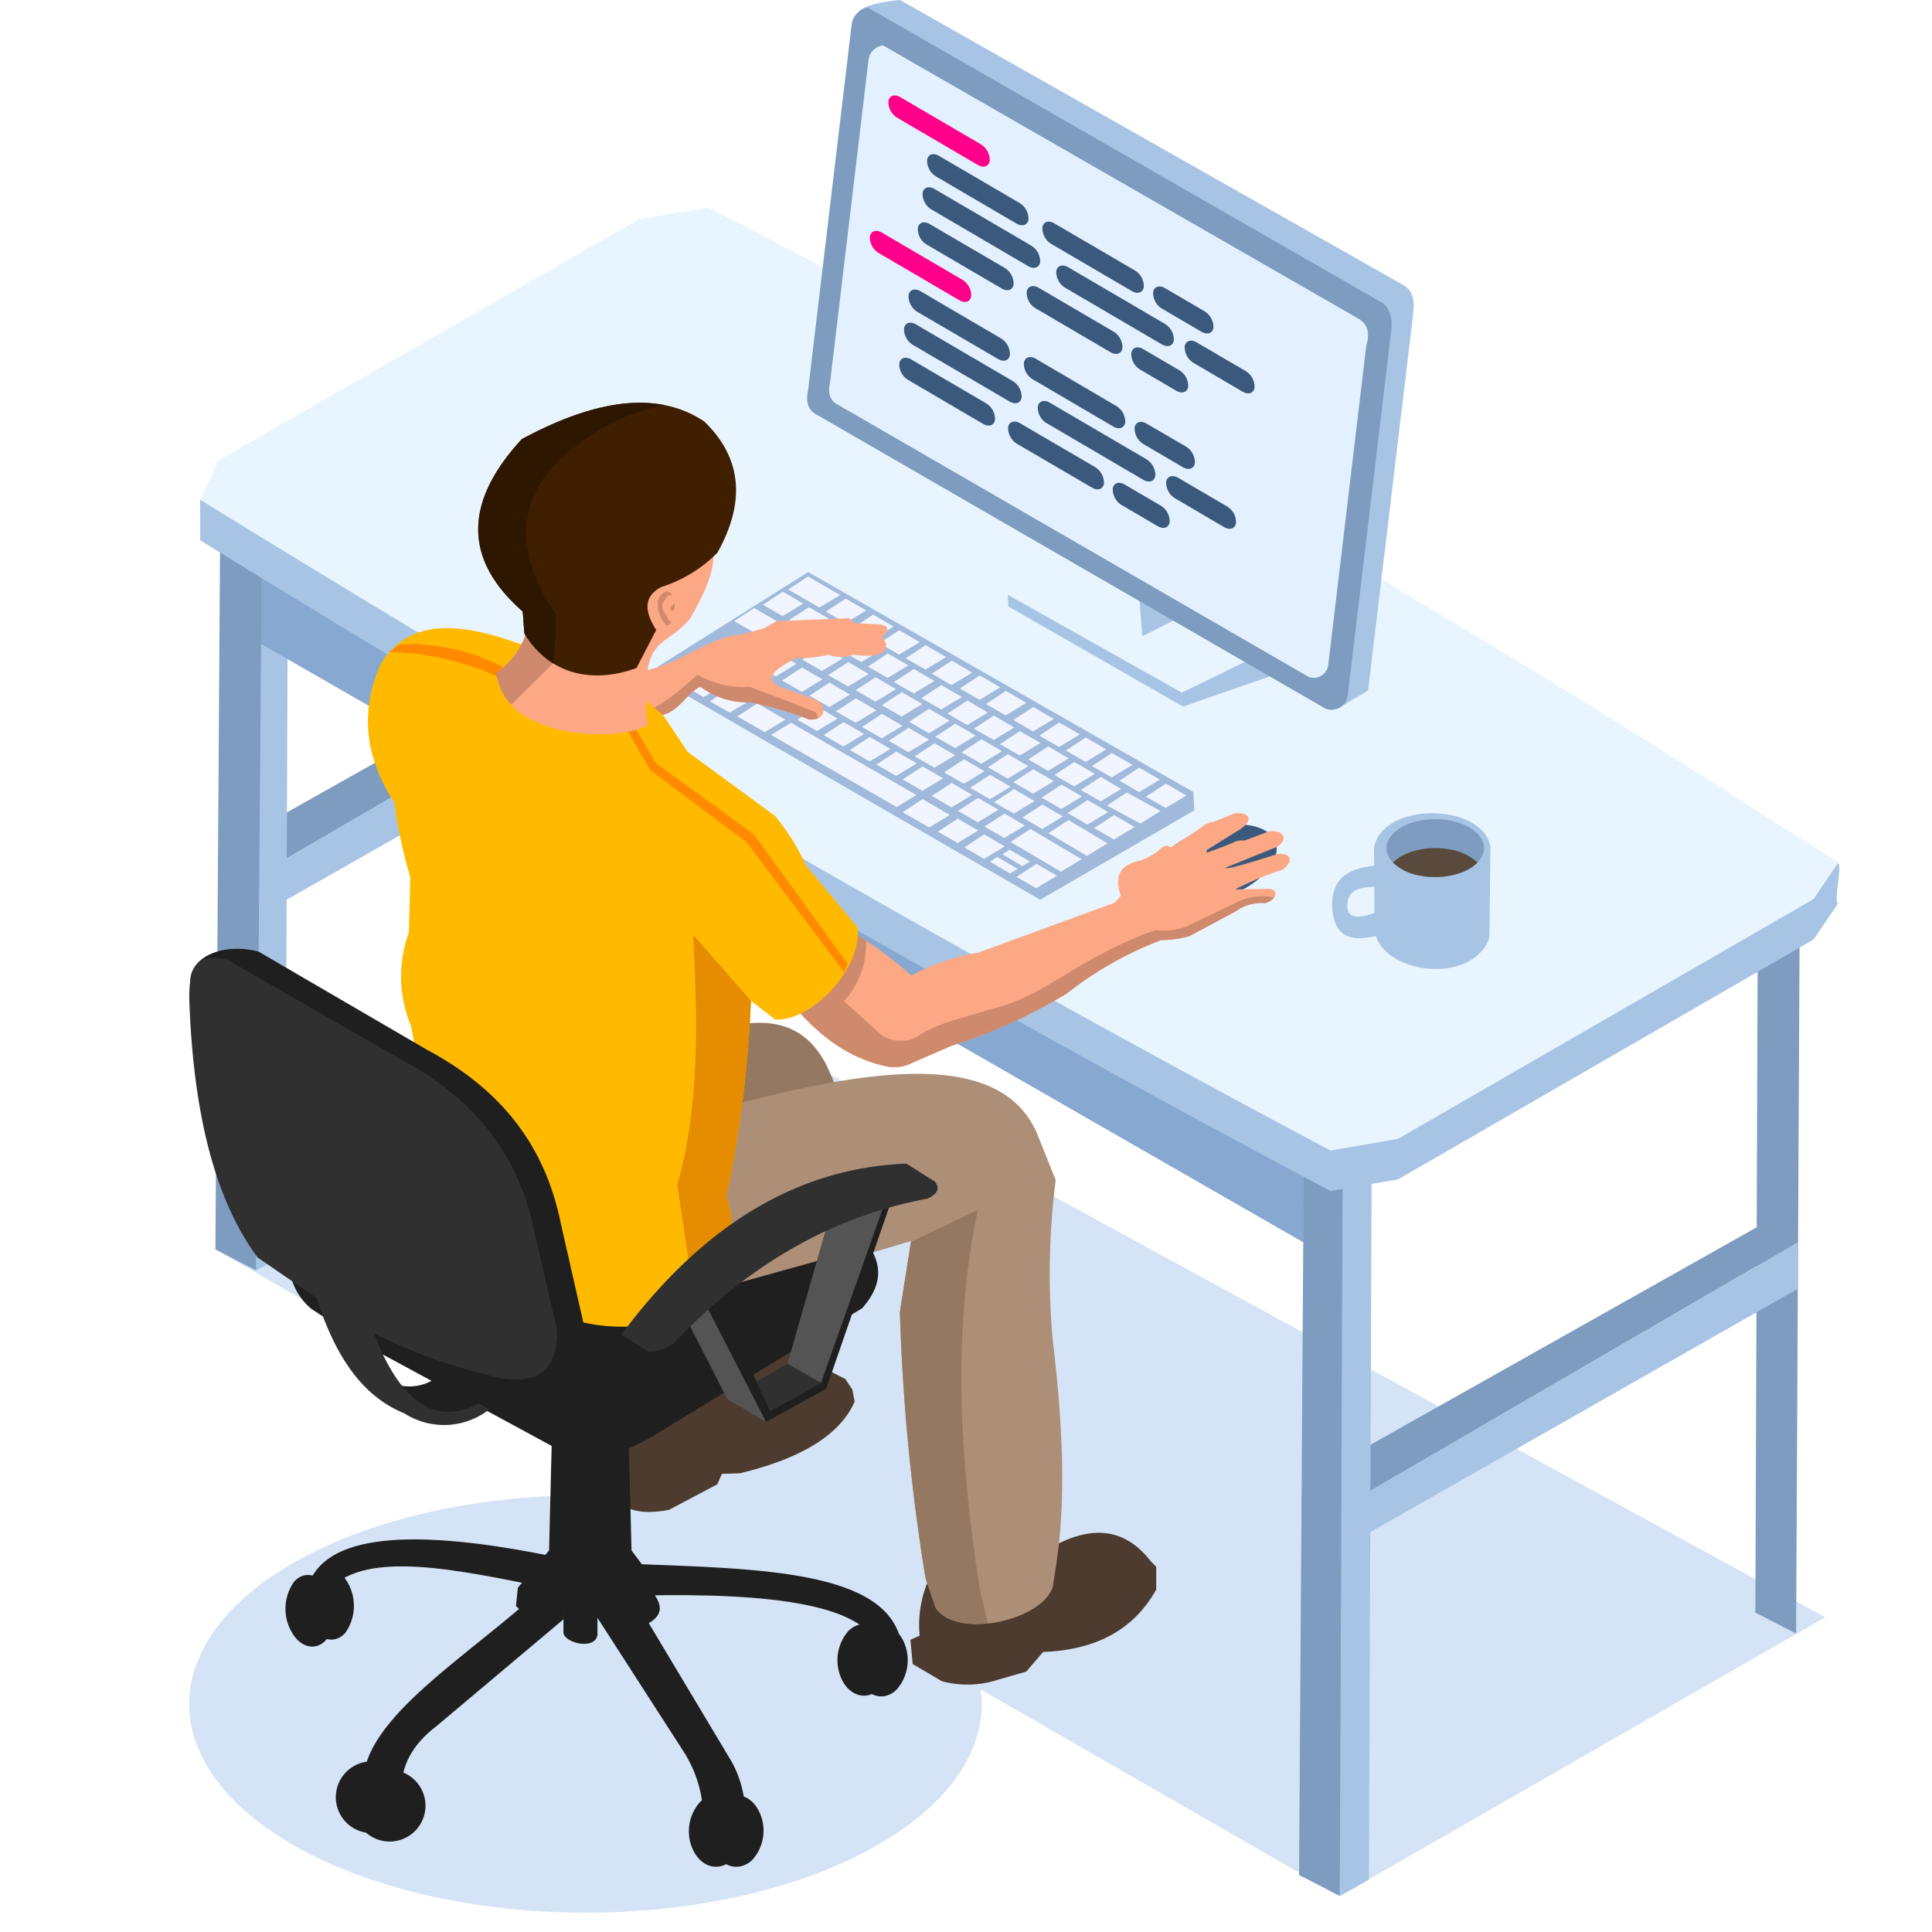 <svg xmlns="http://www.w3.org/2000/svg" xmlns:xlink="http://www.w3.org/1999/xlink" width="200" height="200" viewBox="0 0 200 200">
  <defs>
    <clipPath id="clip-path">
      <rect id="長方形_2231" data-name="長方形 2231" width="200" height="200" transform="translate(580 4244)" fill="#fff" stroke="#707070" stroke-width="1"/>
    </clipPath>
  </defs>
  <g id="reasons_img01.s" transform="translate(-580 -4244)" clip-path="url(#clip-path)">
    <g id="レイヤー_2" data-name="レイヤー 2" transform="translate(599.592 4244)">
      <g id="Layer_1" data-name="Layer 1">
        <path id="パス_3306" data-name="パス 3306" d="M12.007,161.114c16.011-8.429,42-8.429,58.013,0s16.011,22.124,0,30.561-42,8.429-58.013,0S-4,169.551,12.007,161.114Z" fill="#d4e3f5" fill-rule="evenodd"/>
        <path id="パス_3307" data-name="パス 3307" d="M169.356,167.418l-50.25,28.856L2.706,129.34,45.455,99.834Z" fill="#d4e3f5" fill-rule="evenodd"/>
        <path id="パス_3308" data-name="パス 3308" d="M162.361,98.248l-.237,68.686,4.218,2.173L166.7,97.17Z" fill="#7d9cbf" fill-rule="evenodd"/>
        <path id="パス_3309" data-name="パス 3309" d="M63.708,117.882c1.611-1.586,5.781-.333,2.26-7.612-1.942-3.83-5.1-4.853-8.96-4.219l-1.879,5.2.222,4.813.531,3.545,1.729.452Z" fill="#947861" fill-rule="evenodd"/>
        <path id="パス_3310" data-name="パス 3310" d="M6.512,86.124l42.8-24.1L53.6,63.564,8.534,89.763Z" fill="#7d9cbf" fill-rule="evenodd"/>
        <path id="パス_3311" data-name="パス 3311" d="M8.724,93.911l44.85-25.518.024-4.829L8.534,89.763Z" fill="#a8c4e5" fill-rule="evenodd"/>
        <path id="パス_3312" data-name="パス 3312" d="M10.232,53.6l-.293,76.228-3.014,1.689.293-75.268Z" fill="#a8c4e5" fill-rule="evenodd"/>
        <path id="パス_3313" data-name="パス 3313" d="M7.178,66.514l109.207,62.7,1.928-14.456L7,54.643Z" fill="#87a8d1" fill-rule="evenodd"/>
        <path id="パス_3314" data-name="パス 3314" d="M3.189,56.38,2.706,129.34l4.218,2.173.6-76.22Z" fill="#7d9cbf" fill-rule="evenodd"/>
        <path id="パス_3315" data-name="パス 3315" d="M115.371,121.141l-.484,72.961,4.219,2.173.6-76.212Z" fill="#7d9cbf" fill-rule="evenodd"/>
        <path id="パス_3316" data-name="パス 3316" d="M1.128,55.936c39.323,24.225,78.384,46.848,117.01,67.362l6.986-1.205,43.026-24.828,2.53-3.735c-.476-.309.476-3.886,0-4.195-35.3-22.893-74.84-42-116.955-63.651l-7.168,1.205L1.128,51.733Z" fill="#a8c4e5" fill-rule="evenodd"/>
        <path id="パス_3317" data-name="パス 3317" d="M1.128,51.733C40.451,75.958,79.512,98.589,118.137,119.1l6.986-1.205,43.026-24.82,2.53-3.735A1323.6,1323.6,0,0,0,53.725,21.481l-7.168,1.213L3.054,47.641Z" fill="#e8f5ff" fill-rule="evenodd"/>
        <path id="パス_3318" data-name="パス 3318" d="M99.755,90.152c.769-2.236,4.234-4.361,7.731-4.75s5.7,1.11,4.932,3.338-4.242,4.353-7.739,4.742S98.98,92.38,99.755,90.152Z" fill="#3b597d" fill-rule="evenodd"/>
        <path id="パス_3319" data-name="パス 3319" d="M73.581,0l52.01,29.459c1.143.595,1.269,1.657,1.086,3.235l-4.647,38.784-3.045,1.816L67.356,41.226c-.9-.412-1.332-1.213-1.014-2.648l2.91-37.317C69.847.523,71.749.167,73.581,0Z" fill="#a8c4e5" fill-rule="evenodd"/>
        <path id="パス_3320" data-name="パス 3320" d="M64.065,59.219l39.886,22.774.079,1.9L88.092,93.141,47.469,69.67Z" fill="#a1badb" fill-rule="evenodd"/>
        <path id="パス_3321" data-name="パス 3321" d="M87.672,91.952l-2.037-1.174L87.7,89.422l2.117,1.237Zm-2.712-1.53-2.069-1.229.737-.484,2.125,1.237Zm5.273-.19-5.21-3.069,2.062-1.348,5.289,3.132Zm-3.981-.571-2.069-1.229.737-.476,2.117,1.229Zm-3.973-.753-2.046-1.174L82.3,86.378l2.117,1.237ZM92.921,88.6l-3.973-2.355,2.07-1.348,4.044,2.411ZM79.536,87.266,77.5,86.092l2.062-1.348,2.116,1.229ZM95.72,86.9l-2.046-1.174,2.062-1.348,2.126,1.237ZM84.365,86.75l-2.037-1.182,2.062-1.348,2.117,1.237Zm3.933-.936-2.046-1.182,2.062-1.348,2.124,1.237Zm-11.7-.159-2.752-1.57,2.062-1.356,2.831,1.633Zm16.383-.3-2.046-1.182L93,82.825l2.124,1.237Zm5.479-.1L95,83.388,97.06,82.04l3.489,1.919Zm-16.835-.135-2.045-1.174L81.653,82.6l2.117,1.229Zm3.736-.9-2.046-1.174,2.069-1.356,2.117,1.237Zm4.916-.476-2.037-1.174,2.062-1.348,2.117,1.229Zm10.8-.1-2.046-1.174,2.07-1.348,2.117,1.237ZM78.91,83.578,76.872,82.4l2.062-1.348,2.117,1.237Zm-5.669-.032-13.022-7.47L62.3,74.824l12.966,7.47Zm21.1-.587L92.3,81.778l2.062-1.348,2.124,1.237Zm-11.458-.23-2.046-1.174,2.07-1.348,2.117,1.237Zm4.473-.571L85.31,80.977l2.062-1.348L89.5,80.866ZM98.338,82l-2.046-1.182,2.062-1.348,2.117,1.237ZM75.9,81.866l-2.046-1.182,2.062-1.348,2.126,1.237Zm15.709-.46L89.56,80.232l2.062-1.348,2.125,1.229Zm-11.419-.278L78.14,79.955,80.2,78.6l2.126,1.237Zm4.535-.531-2.046-1.174,2.062-1.348,2.124,1.237Zm10.768-.119L93.444,79.3l2.062-1.348,2.126,1.229Zm-22.313-.159-2.048-1.174L73.191,77.8l2.125,1.229ZM88.9,79.8l-2.039-1.182,2.062-1.348,2.117,1.237Zm-11.753-.333L75.1,78.3l2.062-1.348,2.126,1.229ZM82,79.058l-2.046-1.174,2.062-1.356,2.126,1.237Zm10.791-.182-2.046-1.182,2.062-1.348,2.117,1.237Zm-22.353-.056-2.047-1.182,2.062-1.348,2.126,1.237Zm15.533-.611-2.046-1.174,2.062-1.356,2.126,1.237Zm-11.53-.341-2.038-1.182,2.062-1.348,2.117,1.237Zm4.837-.428-2.047-1.174L79.3,74.919l2.125,1.229Zm10.768-.119L88,76.148l2.07-1.356,2.117,1.237Zm-22.331-.048L65.673,76.1l2.062-1.348,2.125,1.229ZM83.268,76.6,81.23,75.427l2.062-1.348,2.117,1.237Zm-11.577-.174-2.046-1.174L71.707,73.9l2.126,1.229Zm4.868-.523-2.046-1.182,2.07-1.348L78.7,74.61Zm-16.985-.111-2.831-1.626L58.8,72.818l2.91,1.681Zm27.778-.079-2.043-1.174,2.062-1.348L89.5,74.428Zm-22.369-.04-2.046-1.182L65,73.143l2.117,1.237Zm15.549-.619-2.046-1.182,2.07-1.348,2.117,1.237Zm-11.544-.23-2.046-1.182,2.07-1.348,2.117,1.237Zm4.758-.65L71.7,73l2.07-1.348,2.117,1.229Zm10.769-.119-2.039-1.174,2.062-1.356,2.117,1.237Zm-28.563-.285L53.906,72.6l2.062-1.348,2.124,1.237Zm21.886-.325-2.046-1.174,2.062-1.348,2.126,1.229Zm-11.584-.254-2.046-1.174,2.062-1.356L68.394,71.9Zm4.774-.555-2.04-1.182,2.062-1.348,2.117,1.237Zm10.791-.19-2.046-1.174,2.062-1.348,2.124,1.229Zm-28.57-.278-2.038-1.174,2.062-1.356,2.117,1.237ZM75,71.787l-2.048-1.182,2.07-1.348,2.117,1.237ZM63.424,71.62l-2.048-1.174L63.437,69.1l2.117,1.229Zm4.774-.555-2.046-1.182,2.062-1.348,2.123,1.237Zm10.713-.143-2.038-1.182,2.062-1.348,2.117,1.237ZM72.3,70.177,70.257,69l2.062-1.356,2.124,1.237ZM60.72,70.019l-2.046-1.182,2.069-1.348,2.117,1.237Zm4.781-.563-2.046-1.174,2.062-1.348,2.116,1.229Zm10.714-.143-2.046-1.174,2.062-1.348,2.125,1.229Zm-6.646-.777-2.045-1.174,2.062-1.348L71.7,67.243Zm-6.812-.626-2.046-1.182,2.07-1.348L64.9,66.617Zm10.722-.143-2.046-1.182L73.5,65.237l2.117,1.237Zm-6.613-.833L64.82,65.76,66.889,64.4l2.117,1.237Zm-7.216-.777L56.415,64.3l2.062-1.356,3.314,1.919Zm11.125,0-2.046-1.174,2.07-1.356,2.117,1.237Zm-6.644-.777-2.047-1.174,2.062-1.348,2.126,1.229Zm3.813-.888L65.9,63.318l2.062-1.348L70.081,63.2Zm-6.518-.714L59.388,62.6l2.062-1.348,2.117,1.237Zm3.814-.888L62,61.026l2.062-1.348L67.381,61.6Z" fill="#f0f5ff" fill-rule="evenodd"/>
        <path id="パス_3322" data-name="パス 3322" d="M43.4,148.657l.3,5.963c.952,1.459,2.577,2.331,5.962,1.681l5-2.648.476-1.078,1.872-.063c6.161-1.483,10.309-3.87,11.871-7.414l-.247-1.261-.721-1.086-6.685-3.378-12.719,7.176Z" fill="#4c3b2e" fill-rule="evenodd"/>
        <path id="パス_3323" data-name="パス 3323" d="M76.967,162.676a11.542,11.542,0,0,0-1.356,6.653l-.959.428.238,2.506,3.037,1.784a10.293,10.293,0,0,0,5.884-.19l2.839-.817,1.737-2.03c5.154-.19,9.239-2.062,11.712-6.455v-2.363l-.571-.579c-2.727-3.513-6.185-3.7-10.174-1.491Z" fill="#4c3b2e" fill-rule="evenodd"/>
        <path id="パス_3324" data-name="パス 3324" d="M55.128,114.71c15.431-4.2,28.793-6.106,32.607,2.561l1.959,4.893a76.429,76.429,0,0,0-.3,16.644c.991,8.263,1.4,16.121.381,22.972l-.381,2.482c-1.126,3.545-9.935,5.44-12.124,2.189l-1.054-3.093A210.231,210.231,0,0,1,73.565,135.8l1.158-7.327-16.969,5.012-9.738-8.294Z" fill="#ad8f78" fill-rule="evenodd"/>
        <path id="パス_3325" data-name="パス 3325" d="M37.533,148.982,37.247,160.5l-3.229,3.854-.2,1.887.483.476,2.174-2.022,2.26,1.205v3.18c.333,1.118,3.33,1.689,3.521.151v-2.078a2.911,2.911,0,0,1,3.958-1.3l1.2,2.268c1.594-.872,1.5-1.84.872-2.847l-1.014-1.594-.19-1.443-1.3-1.737-.293-11.617Z" fill="#1f1f1f" fill-rule="evenodd"/>
        <path id="パス_3326" data-name="パス 3326" d="M18.827,139.562l19.054,10.316c3.172,1.626,6.693.92,10.467-1.427l21.315-13.028c1.982-2.228,2.117-4.353.73-6.383l-17,4.726-8.96,2.26-5.091.484-19.914-2.442-8.889-5.2a6.427,6.427,0,0,0,2.11,6.629Z" fill="#1f1f1f" fill-rule="evenodd"/>
        <path id="パス_3327" data-name="パス 3327" d="M68.577,96.448a41.452,41.452,0,0,1,6.169,4.528,23.63,23.63,0,0,1,6.938-2.363L95.76,93.459l.675-.722c-.753-2.26.094-3.227,1.942-3.64a5.993,5.993,0,0,0,2.363-1.4c.309-.182.6-.23.849.048l3.108-2.03a2.291,2.291,0,0,1,1.371-.65l1.9-.769c1.212-.436,2.942.389.285,1.879l-2.934,1.832.023.262c.9-.309,1.8-.658,2.7-1.031a2.024,2.024,0,0,1,1.205-.222l2.292-.864c1.086-.428,2.672.436,1.055,1.515l-5.369,2.173c.254.2,2.807-.6,5.392-1.419.975-.2,2.038.452.6,1.6a31.3,31.3,0,0,0-4.941,2.046l3.576-.055c.856.071.872,1.078-.5,1.483a4.493,4.493,0,0,0-3.005.833l-4.821,2.585a10.656,10.656,0,0,1-2.91.4,37.349,37.349,0,0,0-9.777,5.535,55.111,55.111,0,0,1-11.9,5.4l-4.075,1.768a3.975,3.975,0,0,1-2.617.389c-4.013-.841-6.97-3.18-9.524-6.1l2.91-3.822Z" fill="#fca885" fill-rule="evenodd"/>
        <path id="パス_3328" data-name="パス 3328" d="M47.064,69.416c3.457-.5,6.8-3.545,10.087-3.727l2.321-.634L60.8,64.3l7.5-.3.571.515,2.594.119c.9.119,1.086.523.238,1.356.626.579.595,1.166-.213,1.745a7.529,7.529,0,0,1-2.736.032,3.525,3.525,0,0,1-2.562,0,12.068,12.068,0,0,1-3.346.357c-2.268,1.174-4,2.323-.722,3.315l2.594.967c1.284.42,1.356,2.2-.548,2.078a36.574,36.574,0,0,0-6.05-1.776A8.125,8.125,0,0,1,52.9,71.081c-1.625.809-2.2,2.839-4.512,3.037l-2.625-1.8.421-1.57Z" fill="#fca885" fill-rule="evenodd"/>
        <path id="パス_3329" data-name="パス 3329" d="M64.168,74.483a36.572,36.572,0,0,0-6.05-1.776A8.125,8.125,0,0,1,52.9,71.081c-1.625.809-2.2,2.839-4.512,3.037l-.919-.626c1.339-.381,3.195-1.9,5.146-3.648a9.753,9.753,0,0,0,5.424,1.261l3.854,1.451,3.013,1.205.207.571v.008A1.912,1.912,0,0,1,64.168,74.483Z" fill="#cf8a6e" fill-rule="evenodd"/>
        <path id="パス_3330" data-name="パス 3330" d="M72.249,110.412c-4.013-.841-6.97-3.18-9.524-6.1l2.91-3.822,2.942-4.044q.726.428,1.475.928a8.687,8.687,0,0,1-2.276,6.256l3.918,3.545a3.727,3.727,0,0,0,3.537.222c2.069-1.467,4.543-1.911,7.454-2.847,5.963-1.316,9.033-5.3,17.287-8.255a7.111,7.111,0,0,0,3.275-.389l5.209-2.506a5.732,5.732,0,0,1,3.862-.492,1.765,1.765,0,0,1-.96.587,4.493,4.493,0,0,0-3.005.833l-4.821,2.585a10.655,10.655,0,0,1-2.91.4,37.349,37.349,0,0,0-9.777,5.535,55.11,55.11,0,0,1-11.9,5.4l-4.075,1.768a3.975,3.975,0,0,1-2.617.389Z" fill="#cf8a6e" fill-rule="evenodd"/>
        <path id="パス_3331" data-name="パス 3331" d="M34.8,66.871c-6.249-2.339-11.831-3.148-14.923,1.776-2.166,4.71-1.833,9.516,1.348,14.432a52.976,52.976,0,0,0,1.658,7.755l-.151,5.725a13.177,13.177,0,0,0,.23,9.65l.864,4.694,15.511,25.6a17.9,17.9,0,0,0,6.39.809l10.409-9.4a10.5,10.5,0,0,0-.531-4.052,120.749,120.749,0,0,0,2.53-20.268l2.529,1.959c3.973.127,8.969-5.4,8.532-9.547L63.849,89.6a22.876,22.876,0,0,0-3.227-5.154l-9.016-6.605-2.553-3.806L46.737,72.1Z" fill="#ffba00" fill-rule="evenodd"/>
        <path id="パス_3332" data-name="パス 3332" d="M67.784,100.635l-10.1-13.457-9.975-7.446-2.324-4.084.722-.4L48.309,79l10.126,7.351,9.516,13.139.2.206h0a8.352,8.352,0,0,1-.356.944Z" fill="#ff8a00" fill-rule="evenodd"/>
        <path id="パス_3333" data-name="パス 3333" d="M53.939,55.983c.936,2.022-.262,4.916-2.108,8.072-2.721,3.283-5.242,1.4-4.393,10.967-2.474,1.808-14.868,1.76-15.638-5.376a8.12,8.12,0,0,0,3.181-4.433L39.991,66.7l2.7.341,2.212-7.906,5.646-2.22Z" fill="#fca885" fill-rule="evenodd"/>
        <path id="パス_3334" data-name="パス 3334" d="M20.73,67.5a6.848,6.848,0,0,1,1.135-.8A20.776,20.776,0,0,1,33.3,69.519l-.968.722A28.626,28.626,0,0,0,20.73,67.5Z" fill="#ff8a00" fill-rule="evenodd"/>
        <path id="パス_3335" data-name="パス 3335" d="M31.8,69.646a8.12,8.12,0,0,0,3.181-4.433l3.314.983.492,1.364-5.463,5.392A5.572,5.572,0,0,1,31.8,69.646Z" fill="#cf8a6e" fill-rule="evenodd"/>
        <path id="パス_3336" data-name="パス 3336" d="M34.52,63.3c-6.209-5.424-6.042-11.387-.1-17.834,7.628-4.115,14.058-5.075,18.9-1.832,3.886,3.767,4.305,8.31,1.348,13.591a14.209,14.209,0,0,1-5.828,3.552c-1.475.8-2.014,2.085-.5,4.433L46.3,69.146c-3.275,1.237-8.429,1.586-11.608-3.584Z" fill="#401f00" fill-rule="evenodd"/>
        <path id="パス_3337" data-name="パス 3337" d="M72.74,124.13l-6.812,19.642-.531-.619,6.019-18.96Z" fill="#1f1f1f" fill-rule="evenodd"/>
        <path id="パス_3338" data-name="パス 3338" d="M61.924,141.179l3.473,1.974L71.9,124.8l-5.241-.182Z" fill="#545454" fill-rule="evenodd"/>
        <path id="パス_3339" data-name="パス 3339" d="M58.324,143.265l3.6-2.086,3.473,1.974-5.353,3.3Z" fill="#303030" fill-rule="evenodd"/>
        <path id="パス_3340" data-name="パス 3340" d="M51.339,136.3l4.368,8.556,4,2.323-.032-.547-5.994-11.958Z" fill="#545454" fill-rule="evenodd"/>
        <path id="パス_3341" data-name="パス 3341" d="M54.55,134.043,60.14,146.1l5.257-2.942.531.619-6.217,3.41L53.6,135.311Z" fill="#1f1f1f" fill-rule="evenodd"/>
        <path id="パス_3342" data-name="パス 3342" d="M51.885,131.767l-1.364-9.079c2.34-8.286,2.078-17.088,1.642-25.93l5.979,6.843a120.748,120.748,0,0,1-2.53,20.268,10.5,10.5,0,0,1,.531,4.052Z" fill="#e58c00" fill-rule="evenodd"/>
        <path id="パス_3343" data-name="パス 3343" d="M47.619,139.974l-2.9-1.8c8.555-11.514,18.428-17.295,29.521-17.715l2.95,1.863c.531.658.325,1.245-.737,1.752-9.183,1.713-18.047,6.241-26.437,15.122a5.7,5.7,0,0,1-2.4.777Z" fill="#303030" fill-rule="evenodd"/>
        <path id="パス_3344" data-name="パス 3344" d="M.1,101.634c0-2.664,3.529-4.076,7.088-3.116l17.445,10.166c6.915,3.7,12.021,9.159,13.805,17.85l2.355,10.356c.04,4.758-2.735,5.987-7.771,4.4a51.091,51.091,0,0,1-14.25-6.019l-8.542-5.955C6.29,123.908.526,114.686.1,101.634Z" fill="#1f1f1f" fill-rule="evenodd"/>
        <path id="パス_3345" data-name="パス 3345" d="M25.321,142.8a4.758,4.758,0,0,1-4.821.127l1.634,2.466,2.046.9,1.807.365L29.3,146l.658-.722Z" fill="#1f1f1f" fill-rule="evenodd"/>
        <path id="パス_3346" data-name="パス 3346" d="M12.007,130.038c1.776,7.668,4.56,13.956,10.245,16.264a7.6,7.6,0,0,0,8.818-.412l-1.11-.611c-6.209,3.323-10.277-3.116-12.775-13.679Z" fill="#303030" fill-rule="evenodd"/>
        <path id="パス_3347" data-name="パス 3347" d="M37.041,161c-15.631-3.124-23.64-1.729-24.875,3.663l1.737.658c3.108-4.861,12.227-3.164,21.52-1.277Z" fill="#1f1f1f" fill-rule="evenodd"/>
        <path id="パス_3348" data-name="パス 3348" d="M36.51,164.461c-7.184,6.708-18.642,13.417-18.476,20.117l2.22,1.253,1.737-.476c-.094-2.466,1.031-4.71,3.632-6.693l13.116-11.03.135-1.99Z" fill="#1f1f1f" fill-rule="evenodd"/>
        <path id="パス_3349" data-name="パス 3349" d="M45.978,165.373,56.168,182.4a11.425,11.425,0,0,1,1.388,5.662l-3.251.967-1.086-.912a12.959,12.959,0,0,0-2.046-6.8l-9.119-14.154C42.623,165.428,44.114,165.111,45.978,165.373Z" fill="#1f1f1f" fill-rule="evenodd"/>
        <path id="パス_3350" data-name="パス 3350" d="M46.113,161.907c12.909.492,26.349.658,27.6,8.255l-2.356.484c-1.388-4.544-11.07-5.765-24.518-5.479Z" fill="#1f1f1f" fill-rule="evenodd"/>
        <path id="パス_3351" data-name="パス 3351" d="M119.462,151.147l42.8-24.1,4.274,1.538-45.064,26.207Z" fill="#7d9cbf" fill-rule="evenodd"/>
        <path id="パス_3352" data-name="パス 3352" d="M122.412,118.358l-.294,76.228-3.012,1.689.293-75.26Z" fill="#a8c4e5" fill-rule="evenodd"/>
        <path id="パス_3353" data-name="パス 3353" d="M121.674,158.934l44.843-25.518.023-4.829-45.064,26.207Z" fill="#a8c4e5" fill-rule="evenodd"/>
        <path id="パス_3354" data-name="パス 3354" d="M49.951,61.534c-.492-.69-1.277.024-1.412.595a3.007,3.007,0,0,0,.777,2.506c.293.3.444-.119.6-.214-.1-.087-.088-.143-.238-.182s-.167-.293-.215-.42c-.087-.262-.658-.674-.452-1.356a3.073,3.073,0,0,1,.634-.841C49.753,61.605,49.888,61.661,49.951,61.534Z" fill="#cf8a6e" fill-rule="evenodd"/>
        <path id="パス_3355" data-name="パス 3355" d="M50.252,62.406c-.12.119-.944.952-.088.777C50.274,63.041,50.245,62.66,50.252,62.406Z" fill="#cf8a6e" fill-rule="evenodd"/>
        <path id="パス_3356" data-name="パス 3356" d="M34.687,65.562,34.52,63.3c-6.209-5.424-6.042-11.387-.1-17.834,5.614-3.029,10.577-4.345,14.74-3.537a22.89,22.89,0,0,0-8.477,3.735c-6.645,4.726-7.7,10.665-2.7,17.929l-.262,5.091-.008.016a9.316,9.316,0,0,1-3.036-3.14Z" fill="#2e1700" fill-rule="evenodd"/>
        <path id="パス_3357" data-name="パス 3357" d="M77.268,166.451l-1.054-3.093A210.231,210.231,0,0,1,73.565,135.8l1.142-7.24,6.931-3.315c-2.744,13.028-1.816,26.057.167,39.085l.864,3.727h.008C80.4,168.3,78.219,167.862,77.268,166.451Z" fill="#947861" fill-rule="evenodd"/>
        <path id="パス_3358" data-name="パス 3358" d="M0,103.363c0-2.656.373-4.94,3.989-3.989l17.7,10.166c7.019,3.7,12.2,9.159,14.012,17.85l2.388,10.364c.04,4.75-2.775,5.987-7.883,4.4a52.1,52.1,0,0,1-14.464-6.027l-8.659-5.947C3.078,124.765.438,116.423,0,103.363Z" fill="#303030" fill-rule="evenodd"/>
        <path id="パス_3359" data-name="パス 3359" d="M18.6,183.9a3.709,3.709,0,1,1-.881,5.17A3.709,3.709,0,0,1,18.6,183.9Z" fill="#1f1f1f" fill-rule="evenodd"/>
        <path id="パス_3360" data-name="パス 3360" d="M52.908,186.513c1.261-1.182,3.013-.785,3.91.888a4.526,4.526,0,0,1-.667,5.162c-1.269,1.182-3.013.793-3.909-.88a4.525,4.525,0,0,1,.666-5.17Z" fill="#1f1f1f" fill-rule="evenodd"/>
        <path id="パス_3361" data-name="パス 3361" d="M70.045,168.877c1.228-1.182,2.941-.785,3.822.88a4.606,4.606,0,0,1-.658,5.17c-1.23,1.182-2.942.793-3.823-.88a4.6,4.6,0,0,1,.659-5.17Z" fill="#1f1f1f" fill-rule="evenodd"/>
        <path id="パス_3362" data-name="パス 3362" d="M10.864,163.723c1.07-1.182,2.672-.793,3.583.88a4.819,4.819,0,0,1-.293,5.17c-1.071,1.182-2.68.785-3.583-.88A4.841,4.841,0,0,1,10.864,163.723Z" fill="#1f1f1f" fill-rule="evenodd"/>
        <path id="パス_3363" data-name="パス 3363" d="M68.261,168.806c1.236-1.182,2.949-.785,3.822.88a4.6,4.6,0,0,1-.65,5.17c-1.238,1.182-2.95.785-3.823-.88A4.617,4.617,0,0,1,68.261,168.806Z" fill="#1f1f1f" fill-rule="evenodd"/>
        <path id="パス_3364" data-name="パス 3364" d="M12.846,163c1.062-1.189,2.672-.793,3.583.88a4.82,4.82,0,0,1-.293,5.17c-1.071,1.189-2.68.785-3.583-.888A4.826,4.826,0,0,1,12.846,163Z" fill="#1f1f1f" fill-rule="evenodd"/>
        <path id="パス_3365" data-name="パス 3365" d="M16.732,183.024a3.709,3.709,0,1,1-.879,5.162,3.709,3.709,0,0,1,.879-5.162Z" fill="#1f1f1f" fill-rule="evenodd"/>
        <path id="パス_3366" data-name="パス 3366" d="M55.017,186.513c1.261-1.182,3.013-.785,3.909.888a4.513,4.513,0,0,1-.666,5.162c-1.269,1.182-3.02.793-3.909-.88A4.514,4.514,0,0,1,55.017,186.513Z" fill="#1f1f1f" fill-rule="evenodd"/>
        <path id="パス_3367" data-name="パス 3367" d="M122.649,87.718l.063,8.612c.6,4.456,10,5.789,11.871.785l.12-9.46C133.862,83.079,123.553,82.96,122.649,87.718Z" fill="#a8c4e5" fill-rule="evenodd"/>
        <path id="パス_3368" data-name="パス 3368" d="M124.2,86.829c.9-1.562,3.759-2.411,6.4-1.879s4.06,2.236,3.164,3.806-3.759,2.411-6.4,1.879S123.3,88.4,124.2,86.829Z" fill="#7d9cbf" fill-rule="evenodd"/>
        <path id="パス_3369" data-name="パス 3369" d="M122.967,89.573c-2.586.293-4.846.983-4.64,4.575.317,3.362,2.577,3.267,5.154,2.593.381-1.023.254-1.824-.634-2.284-1.831.69-2.863.563-2.949-.484-.167-1.832,1.3-2.252,3.4-2.141a2.488,2.488,0,0,0-.333-2.26Z" fill="#a8c4e5" fill-rule="evenodd"/>
        <path id="パス_3370" data-name="パス 3370" d="M127.36,90.636a5.252,5.252,0,0,1-2.752-1.34c1.174-1.213,3.671-1.808,5.987-1.34a5.2,5.2,0,0,1,2.752,1.34C132.173,90.509,129.676,91.1,127.36,90.636Z" fill="#594a3d" fill-rule="evenodd"/>
        <path id="パス_3371" data-name="パス 3371" d="M98.322,61.574l.333,4.3,4.234-2.149Z" fill="#a8c4e5" fill-rule="evenodd"/>
        <path id="パス_3372" data-name="パス 3372" d="M84.738,61.574,102.755,71.7l7.287-3.552,2.53,1.626-9.7,3.37L84.793,62.779Z" fill="#a8c4e5" fill-rule="evenodd"/>
        <path id="パス_3373" data-name="パス 3373" d="M70.29.809l53.016,30.426c.872.42,1.348,1.61,1.094,3.235l-4.488,37.642a1.709,1.709,0,0,1-2.276,1.253L65.081,43c-.9-.412-1.333-1.213-1.016-2.648l4.5-37.769A1.965,1.965,0,0,1,70.29.809Z" fill="#7d9cbf" fill-rule="evenodd"/>
        <path id="パス_3374" data-name="パス 3374" d="M71.821,4.7l49.06,28.2c1.015.531,1.411,1.435.968,2.855l-3.958,33.217a1.515,1.515,0,0,1-2.014,1.1L67.221,41.94c-.784-.365-1.174-1.07-.887-2.339L70.307,6.272A1.729,1.729,0,0,1,71.821,4.7Z" fill="#e3f0ff" fill-rule="evenodd"/>
        <path id="パス_3375" data-name="パス 3375" d="M72.375,10.491h0a1.915,1.915,0,0,0,.936,1.713l8.317,4.869c.6.349,1.159.159,1.237-.436h0a1.919,1.919,0,0,0-.944-1.713l-8.317-4.869C73.011,9.706,72.455,9.9,72.375,10.491Z" fill="#ff008a" fill-rule="evenodd"/>
        <path id="パス_3376" data-name="パス 3376" d="M76.381,16.565h0a1.918,1.918,0,0,0,.943,1.713l8.317,4.869c.6.349,1.158.151,1.237-.436h0A1.92,1.92,0,0,0,85.934,21l-8.317-4.861C77.015,15.78,76.459,15.978,76.381,16.565Z" fill="#3b597d" fill-rule="evenodd"/>
        <path id="パス_3377" data-name="パス 3377" d="M88.315,23.551h0a1.918,1.918,0,0,0,.943,1.713l8.318,4.869c.6.349,1.158.159,1.238-.436h0a1.923,1.923,0,0,0-.944-1.713l-8.318-4.861C88.948,22.766,88.4,22.964,88.315,23.551Z" fill="#3b597d" fill-rule="evenodd"/>
        <path id="パス_3378" data-name="パス 3378" d="M99.781,30.267h0a1.9,1.9,0,0,0,.943,1.7l4.06,2.379c.6.349,1.15.159,1.238-.436h0a1.927,1.927,0,0,0-.944-1.7l-4.06-2.379C100.415,29.474,99.859,29.673,99.781,30.267Z" fill="#3b597d" fill-rule="evenodd"/>
        <path id="パス_3379" data-name="パス 3379" d="M75.912,20h0a1.909,1.909,0,0,0,.944,1.7l9.991,5.852c.6.349,1.15.159,1.238-.436h0a1.909,1.909,0,0,0-.944-1.7l-9.991-5.852C76.547,19.214,75.992,19.4,75.912,20Z" fill="#3b597d" fill-rule="evenodd"/>
        <path id="パス_3380" data-name="パス 3380" d="M89.749,28.1h0a1.927,1.927,0,0,0,.944,1.7l9.991,5.852c.6.349,1.158.159,1.238-.436h0a1.91,1.91,0,0,0-.944-1.7l-9.991-5.852C90.384,27.318,89.836,27.508,89.749,28.1Z" fill="#3b597d" fill-rule="evenodd"/>
        <path id="パス_3381" data-name="パス 3381" d="M103.048,35.882h0a1.9,1.9,0,0,0,.943,1.7l5.051,2.966c.6.349,1.158.151,1.238-.436h0a1.923,1.923,0,0,0-.944-1.713l-5.051-2.958C103.682,35.1,103.126,35.287,103.048,35.882Z" fill="#3b597d" fill-rule="evenodd"/>
        <path id="パス_3382" data-name="パス 3382" d="M75.421,23.63h0a1.9,1.9,0,0,0,.935,1.7L84.1,29.863c.6.357,1.15.159,1.238-.428h0a1.931,1.931,0,0,0-.944-1.713L76.65,23.194C76.045,22.845,75.5,23.036,75.421,23.63Z" fill="#3b597d" fill-rule="evenodd"/>
        <path id="パス_3383" data-name="パス 3383" d="M86.689,30.228h0a1.9,1.9,0,0,0,.943,1.7l7.731,4.528c.6.357,1.158.167,1.238-.428h0a1.9,1.9,0,0,0-.944-1.713l-7.731-4.528C87.324,29.443,86.768,29.633,86.689,30.228Z" fill="#3b597d" fill-rule="evenodd"/>
        <path id="パス_3384" data-name="パス 3384" d="M97.52,36.564h0a1.9,1.9,0,0,0,.944,1.713l3.711,2.173c.6.349,1.158.159,1.238-.436h0a1.91,1.91,0,0,0-.944-1.7l-3.711-2.173C98.155,35.779,97.6,35.977,97.52,36.564Z" fill="#3b597d" fill-rule="evenodd"/>
        <path id="パス_3385" data-name="パス 3385" d="M70.456,24.51h0a1.9,1.9,0,0,0,.944,1.7l8.319,4.869c.595.357,1.149.159,1.229-.428h0A1.9,1.9,0,0,0,80,28.943l-8.309-4.869C71.092,23.725,70.536,23.916,70.456,24.51Z" fill="#ff008a" fill-rule="evenodd"/>
        <path id="パス_3386" data-name="パス 3386" d="M74.459,30.585h0A1.934,1.934,0,0,0,75.4,32.3l8.319,4.861c.6.357,1.157.159,1.236-.428h0a1.92,1.92,0,0,0-.943-1.713L75.7,30.148C75.1,29.8,74.548,29.99,74.459,30.585Z" fill="#3b597d" fill-rule="evenodd"/>
        <path id="パス_3387" data-name="パス 3387" d="M86.4,37.571h0a1.9,1.9,0,0,0,.944,1.713l8.309,4.869c.6.349,1.158.159,1.237-.436h0a1.9,1.9,0,0,0-.945-1.7l-8.31-4.877C87.037,36.786,86.482,36.984,86.4,37.571Z" fill="#3b597d" fill-rule="evenodd"/>
        <path id="パス_3388" data-name="パス 3388" d="M97.862,44.287h0a1.9,1.9,0,0,0,.941,1.7l4.06,2.379c.6.349,1.158.151,1.238-.436h0a1.923,1.923,0,0,0-.944-1.713L99.1,43.851C98.5,43.494,97.94,43.692,97.862,44.287Z" fill="#3b597d" fill-rule="evenodd"/>
        <path id="パス_3389" data-name="パス 3389" d="M73.993,34.018h0a1.909,1.909,0,0,0,.944,1.7l9.991,5.852c.6.349,1.158.159,1.238-.436h0a1.91,1.91,0,0,0-.944-1.7L75.23,33.582C74.628,33.233,74.08,33.423,73.993,34.018Z" fill="#3b597d" fill-rule="evenodd"/>
        <path id="パス_3390" data-name="パス 3390" d="M87.838,42.122h0a1.9,1.9,0,0,0,.944,1.7l9.983,5.852c.6.349,1.158.159,1.238-.436h0a1.915,1.915,0,0,0-.944-1.713l-9.983-5.844C88.473,41.337,87.918,41.527,87.838,42.122Z" fill="#3b597d" fill-rule="evenodd"/>
        <path id="パス_3391" data-name="パス 3391" d="M101.129,49.9h0a1.9,1.9,0,0,0,.943,1.7l5.051,2.966c.6.349,1.158.159,1.238-.436h0a1.915,1.915,0,0,0-.944-1.713l-5.051-2.958C101.763,49.116,101.208,49.306,101.129,49.9Z" fill="#3b597d" fill-rule="evenodd"/>
        <path id="パス_3392" data-name="パス 3392" d="M73.5,37.65h0a1.909,1.909,0,0,0,.944,1.7l7.731,4.528c.6.349,1.158.159,1.237-.428h0a1.912,1.912,0,0,0-.945-1.713l-7.731-4.528C74.137,36.865,73.581,37.055,73.5,37.65Z" fill="#3b597d" fill-rule="evenodd"/>
        <path id="パス_3393" data-name="パス 3393" d="M84.768,44.247h0a1.934,1.934,0,0,0,.943,1.713l7.739,4.52c.6.357,1.15.159,1.238-.428h0a1.923,1.923,0,0,0-.944-1.713L86,43.811C85.4,43.462,84.857,43.653,84.768,44.247Z" fill="#3b597d" fill-rule="evenodd"/>
        <path id="パス_3394" data-name="パス 3394" d="M95.6,50.583h0a1.913,1.913,0,0,0,.944,1.713l3.711,2.173c.6.349,1.158.159,1.238-.436h0a1.91,1.91,0,0,0-.944-1.7l-3.71-2.173C96.236,49.8,95.681,50,95.6,50.583Z" fill="#3b597d" fill-rule="evenodd"/>
      </g>
    </g>
  </g>
</svg>
